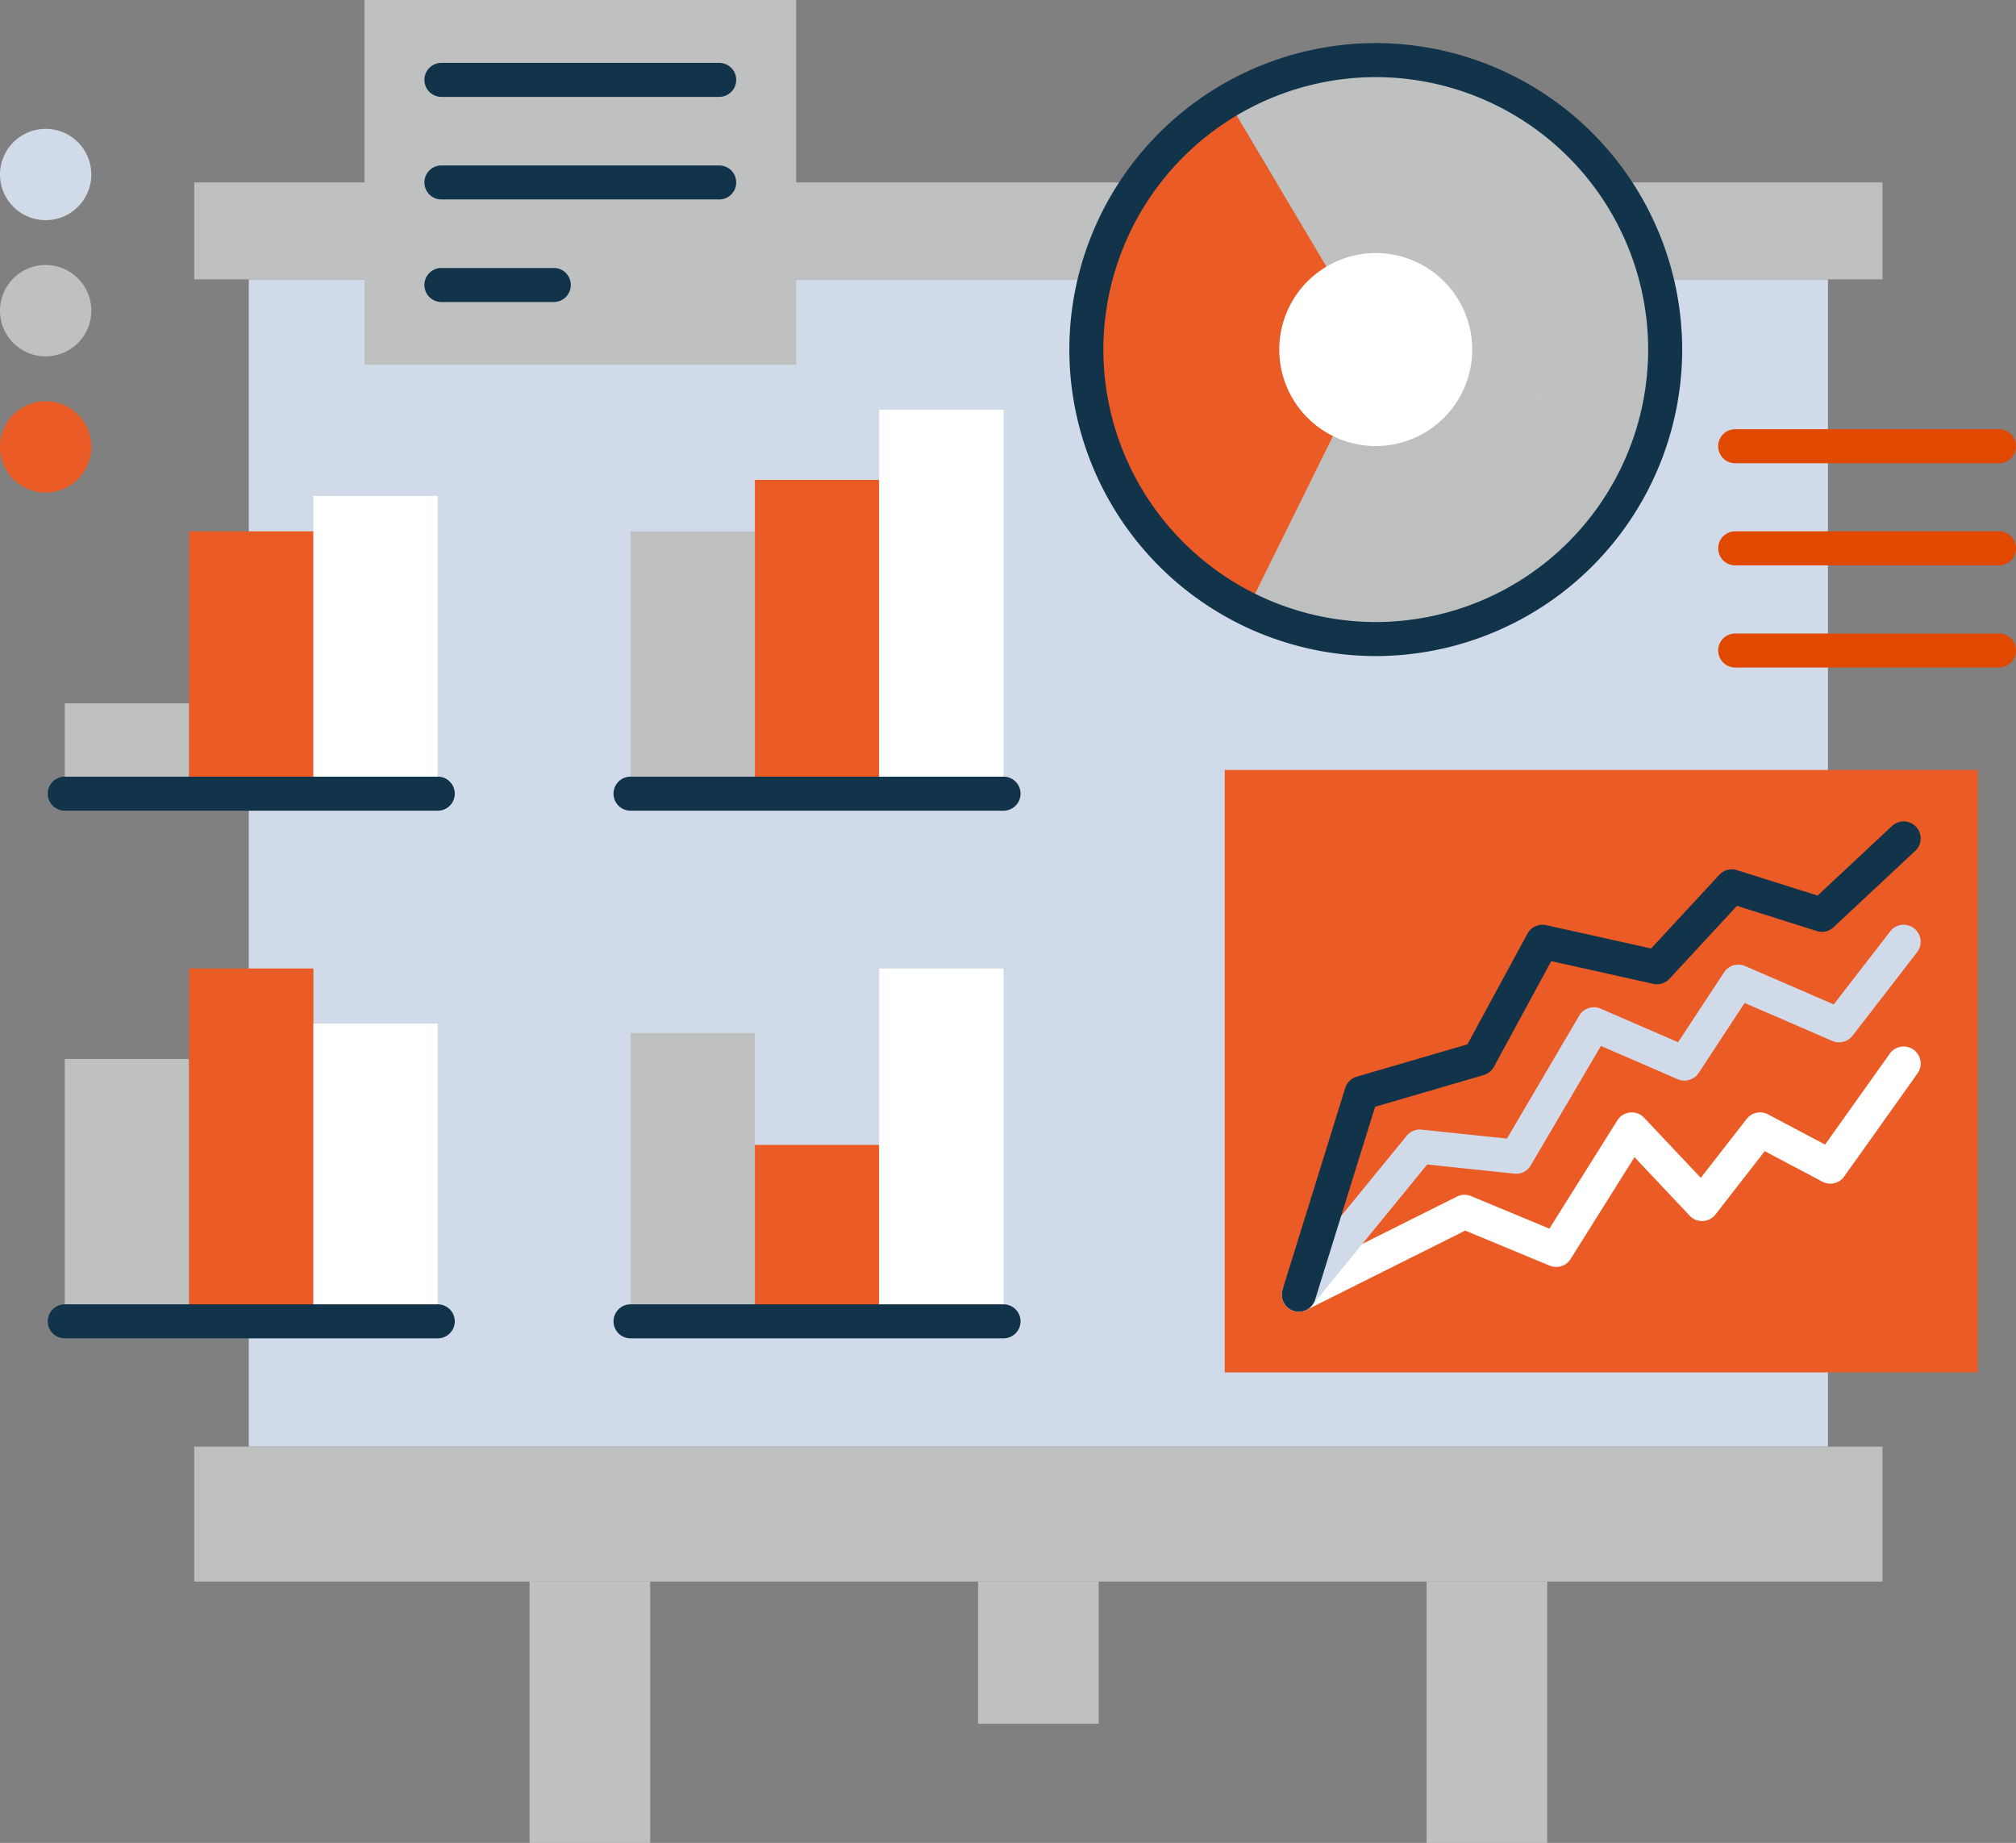 <svg xmlns="http://www.w3.org/2000/svg" width="297" height="271.441" viewBox="0 0 297 271.441"><rect x="0" y="0" width="297" height="271.441" fill="#808080" stroke="none"/><defs><style>.a{fill:#d0dae9;}.b{fill:#bec0c0;}.c{fill:#bfc1c1;}.d{fill:#eb5b25;}.e{fill:#fff;}.f{fill:#12344a;}.g{fill:#e14800;}</style></defs><g transform="translate(706.486 837.197)"><rect class="a" width="232.648" height="171.927" transform="translate(-669.838 -796.048)"/><rect class="b" width="248.715" height="14.278" transform="translate(-677.87 -810.326)"/><rect class="b" width="248.715" height="19.873" transform="translate(-677.87 -624.121)"/><rect class="c" width="17.765" height="38.491" transform="translate(-628.471 -604.247)"/><rect class="c" width="17.765" height="38.491" transform="translate(-496.317 -604.247)"/><rect class="c" width="17.765" height="20.942" transform="translate(-562.395 -604.247)"/><rect class="c" width="18.314" height="38.643" transform="translate(-696.941 -681.219)"/><rect class="d" width="18.316" height="51.969" transform="translate(-678.628 -694.545)"/><rect class="e" width="18.316" height="43.856" transform="translate(-660.311 -686.432)"/><path class="f" d="M-645.864-745.673H-700.81a2.5,2.5,0,0,1-2.507-2.505,2.506,2.506,0,0,1,2.507-2.507h54.946a2.506,2.506,0,0,1,2.507,2.507A2.5,2.5,0,0,1-645.864-745.673Z" transform="translate(3.868 105.603)"/><rect class="c" width="18.314" height="13.315" transform="translate(-696.941 -733.611)"/><rect class="d" width="18.316" height="38.64" transform="translate(-678.628 -758.936)"/><rect class="e" width="18.316" height="43.856" transform="translate(-660.311 -764.151)"/><path class="f" d="M-645.864-780.671H-700.81a2.5,2.5,0,0,1-2.507-2.507,2.5,2.5,0,0,1,2.507-2.505h54.946a2.5,2.5,0,0,1,2.507,2.505A2.5,2.5,0,0,1-645.864-780.671Z" transform="translate(3.868 62.882)"/><rect class="c" width="18.316" height="42.464" transform="translate(-613.592 -685.04)"/><rect class="d" width="18.314" height="25.985" transform="translate(-595.276 -668.56)"/><rect class="e" width="18.316" height="51.969" transform="translate(-576.962 -694.545)"/><path class="f" d="M-608.331-745.673h-54.946a2.5,2.5,0,0,1-2.507-2.505,2.506,2.506,0,0,1,2.507-2.507h54.946a2.506,2.506,0,0,1,2.507,2.507A2.5,2.5,0,0,1-608.331-745.673Z" transform="translate(49.684 105.603)"/><rect class="c" width="18.316" height="38.64" transform="translate(-613.592 -758.936)"/><rect class="d" width="18.314" height="46.218" transform="translate(-595.276 -766.513)"/><rect class="e" width="18.316" height="56.558" transform="translate(-576.962 -776.853)"/><path class="f" d="M-608.331-780.671h-54.946a2.5,2.5,0,0,1-2.507-2.507,2.5,2.5,0,0,1,2.507-2.505h54.946a2.5,2.5,0,0,1,2.507,2.505A2.5,2.5,0,0,1-608.331-780.671Z" transform="translate(49.684 62.882)"/><rect class="d" width="110.93" height="88.736" transform="translate(-526.056 -723.791)"/><path class="e" d="M-618.942-728.722a2.511,2.511,0,0,1-2.245-1.386,2.511,2.511,0,0,1,1.121-3.364l24.416-12.207a2.508,2.508,0,0,1,2.083-.071l11.541,4.79,10.011-15.947a2.512,2.512,0,0,1,1.879-1.161,2.489,2.489,0,0,1,2.068.777l8.345,8.852,6.755-8.674a2.5,2.5,0,0,1,3.151-.675l8.405,4.448,9.529-13.391a2.509,2.509,0,0,1,3.5-.589,2.51,2.51,0,0,1,.586,3.5l-10.8,15.181a2.5,2.5,0,0,1-3.213.762l-8.492-4.492-7.257,9.324a2.515,2.515,0,0,1-1.861.964,2.474,2.474,0,0,1-1.941-.786l-8.128-8.623-9.413,15a2.5,2.5,0,0,1-3.085.981l-12.442-5.163-23.39,11.694A2.5,2.5,0,0,1-618.942-728.722Z" transform="translate(103.8 84.73)"/><path class="a" d="M-618.947-718.863a2.5,2.5,0,0,1-1.583-.566,2.506,2.506,0,0,1-.355-3.526l17.832-21.823a2.5,2.5,0,0,1,2.205-.906l12.569,1.321,10.644-18.109a2.509,2.509,0,0,1,3.158-1.031l11.41,4.946,6.775-10.3a2.511,2.511,0,0,1,3.091-.924l13.062,5.654,8.316-10.755a2.5,2.5,0,0,1,3.515-.451,2.5,2.5,0,0,1,.451,3.515l-9.507,12.3a2.515,2.515,0,0,1-2.98.771l-12.918-5.594-6.771,10.308a2.517,2.517,0,0,1-3.093.924l-11.312-4.9-10.337,17.588a2.473,2.473,0,0,1-2.423,1.221l-12.829-1.35L-617-719.782A2.5,2.5,0,0,1-618.947-718.863Z" transform="translate(103.801 74.871)"/><path class="f" d="M-618.944-710.5a2.567,2.567,0,0,1-.744-.113,2.512,2.512,0,0,1-1.65-3.138l9.236-29.706a2.511,2.511,0,0,1,1.694-1.661l16.3-4.761,8.852-16.309a2.521,2.521,0,0,1,2.745-1.253L-567.04-764l10.046-10.855a2.519,2.519,0,0,1,2.594-.686l11.881,3.748,10.968-10.246a2.5,2.5,0,0,1,3.542.12,2.5,2.5,0,0,1-.12,3.54l-12.036,11.25a2.522,2.522,0,0,1-2.467.56l-11.759-3.711-9.948,10.744a2.52,2.52,0,0,1-2.381.746l-15.034-3.342-8.45,15.565a2.527,2.527,0,0,1-1.5,1.21l-16,4.674-8.841,28.42A2.5,2.5,0,0,1-618.944-710.5Z" transform="translate(103.8 66.506)"/><path class="b" d="M-564.161-801.229l-40.681-12.782-18.876,38.189a42.4,42.4,0,0,0,18.876,4.448A42.653,42.653,0,0,0-564.161-801.229Z" transform="translate(101.034 28.303)"/><path class="c" d="M-603.245-833.211a42.356,42.356,0,0,0-21.78,6.031l21.78,36.606,40.681,12.782a42.636,42.636,0,0,0,1.954-12.782A42.636,42.636,0,0,0-603.245-833.211Z" transform="translate(99.437 4.866)"/><path class="d" d="M-613.56-830.5a42.571,42.571,0,0,0-20.857,36.606A42.6,42.6,0,0,0-610.656-755.7l18.876-38.189Z" transform="translate(87.973 8.181)"/><path class="e" d="M-593.193-806.2a14.211,14.211,0,0,1-14.21,14.212A14.213,14.213,0,0,1-621.618-806.2,14.213,14.213,0,0,1-607.4-820.411,14.211,14.211,0,0,1-593.193-806.2Z" transform="translate(103.596 20.49)"/><path class="f" d="M-590.4-744.05A45.2,45.2,0,0,1-635.546-789.2,45.2,45.2,0,0,1-590.4-834.34,45.2,45.2,0,0,1-545.258-789.2,45.2,45.2,0,0,1-590.4-744.05Zm0-85.276a40.177,40.177,0,0,0-40.132,40.13A40.177,40.177,0,0,0-590.4-749.064a40.175,40.175,0,0,0,40.13-40.132A40.175,40.175,0,0,0-590.4-829.326Z" transform="translate(86.595 3.488)"/><rect class="c" width="63.591" height="53.741" transform="translate(-652.788 -837.197)"/><path class="f" d="M-634.9-821.213h-40.923a2.5,2.5,0,0,1-2.507-2.507,2.5,2.5,0,0,1,2.507-2.5H-634.9a2.5,2.5,0,0,1,2.507,2.5A2.5,2.5,0,0,1-634.9-821.213Z" transform="translate(34.368 13.393)"/><path class="f" d="M-634.9-828.017h-40.923a2.5,2.5,0,0,1-2.507-2.507,2.505,2.505,0,0,1,2.507-2.5H-634.9a2.505,2.505,0,0,1,2.507,2.5A2.5,2.5,0,0,1-634.9-828.017Z" transform="translate(34.368 5.088)"/><path class="f" d="M-659.271-814.409h-16.553a2.506,2.506,0,0,1-2.507-2.507,2.506,2.506,0,0,1,2.507-2.507h16.553a2.506,2.506,0,0,1,2.507,2.507A2.506,2.506,0,0,1-659.271-814.409Z" transform="translate(34.368 21.696)"/><path class="g" d="M-551.135-803.716h-38.857a2.5,2.5,0,0,1-2.507-2.505,2.506,2.506,0,0,1,2.507-2.507h38.857a2.506,2.506,0,0,1,2.507,2.507A2.5,2.5,0,0,1-551.135-803.716Z" transform="translate(139.141 34.751)"/><path class="g" d="M-551.135-796.94h-38.857a2.506,2.506,0,0,1-2.507-2.509,2.507,2.507,0,0,1,2.507-2.507h38.857a2.507,2.507,0,0,1,2.507,2.507A2.506,2.506,0,0,1-551.135-796.94Z" transform="translate(139.141 43.018)"/><path class="g" d="M-551.135-790.168h-38.857a2.507,2.507,0,0,1-2.507-2.507,2.5,2.5,0,0,1,2.507-2.5h38.857a2.5,2.5,0,0,1,2.507,2.5A2.507,2.507,0,0,1-551.135-790.168Z" transform="translate(139.141 51.289)"/><path class="d" d="M-706.486-803.861a6.727,6.727,0,0,1,6.726-6.726,6.727,6.727,0,0,1,6.726,6.726,6.729,6.729,0,0,1-6.726,6.726A6.729,6.729,0,0,1-706.486-803.861Z" transform="translate(0 32.482)"/><path class="c" d="M-706.486-812.893a6.727,6.727,0,0,1,6.726-6.726,6.727,6.727,0,0,1,6.726,6.726,6.728,6.728,0,0,1-6.726,6.727A6.728,6.728,0,0,1-706.486-812.893Z" transform="translate(0 21.457)"/><path class="a" d="M-706.486-821.926a6.726,6.726,0,0,1,6.726-6.724,6.726,6.726,0,0,1,6.726,6.724,6.727,6.727,0,0,1-6.726,6.726A6.727,6.727,0,0,1-706.486-821.926Z" transform="translate(0 10.433)"/></g></svg>